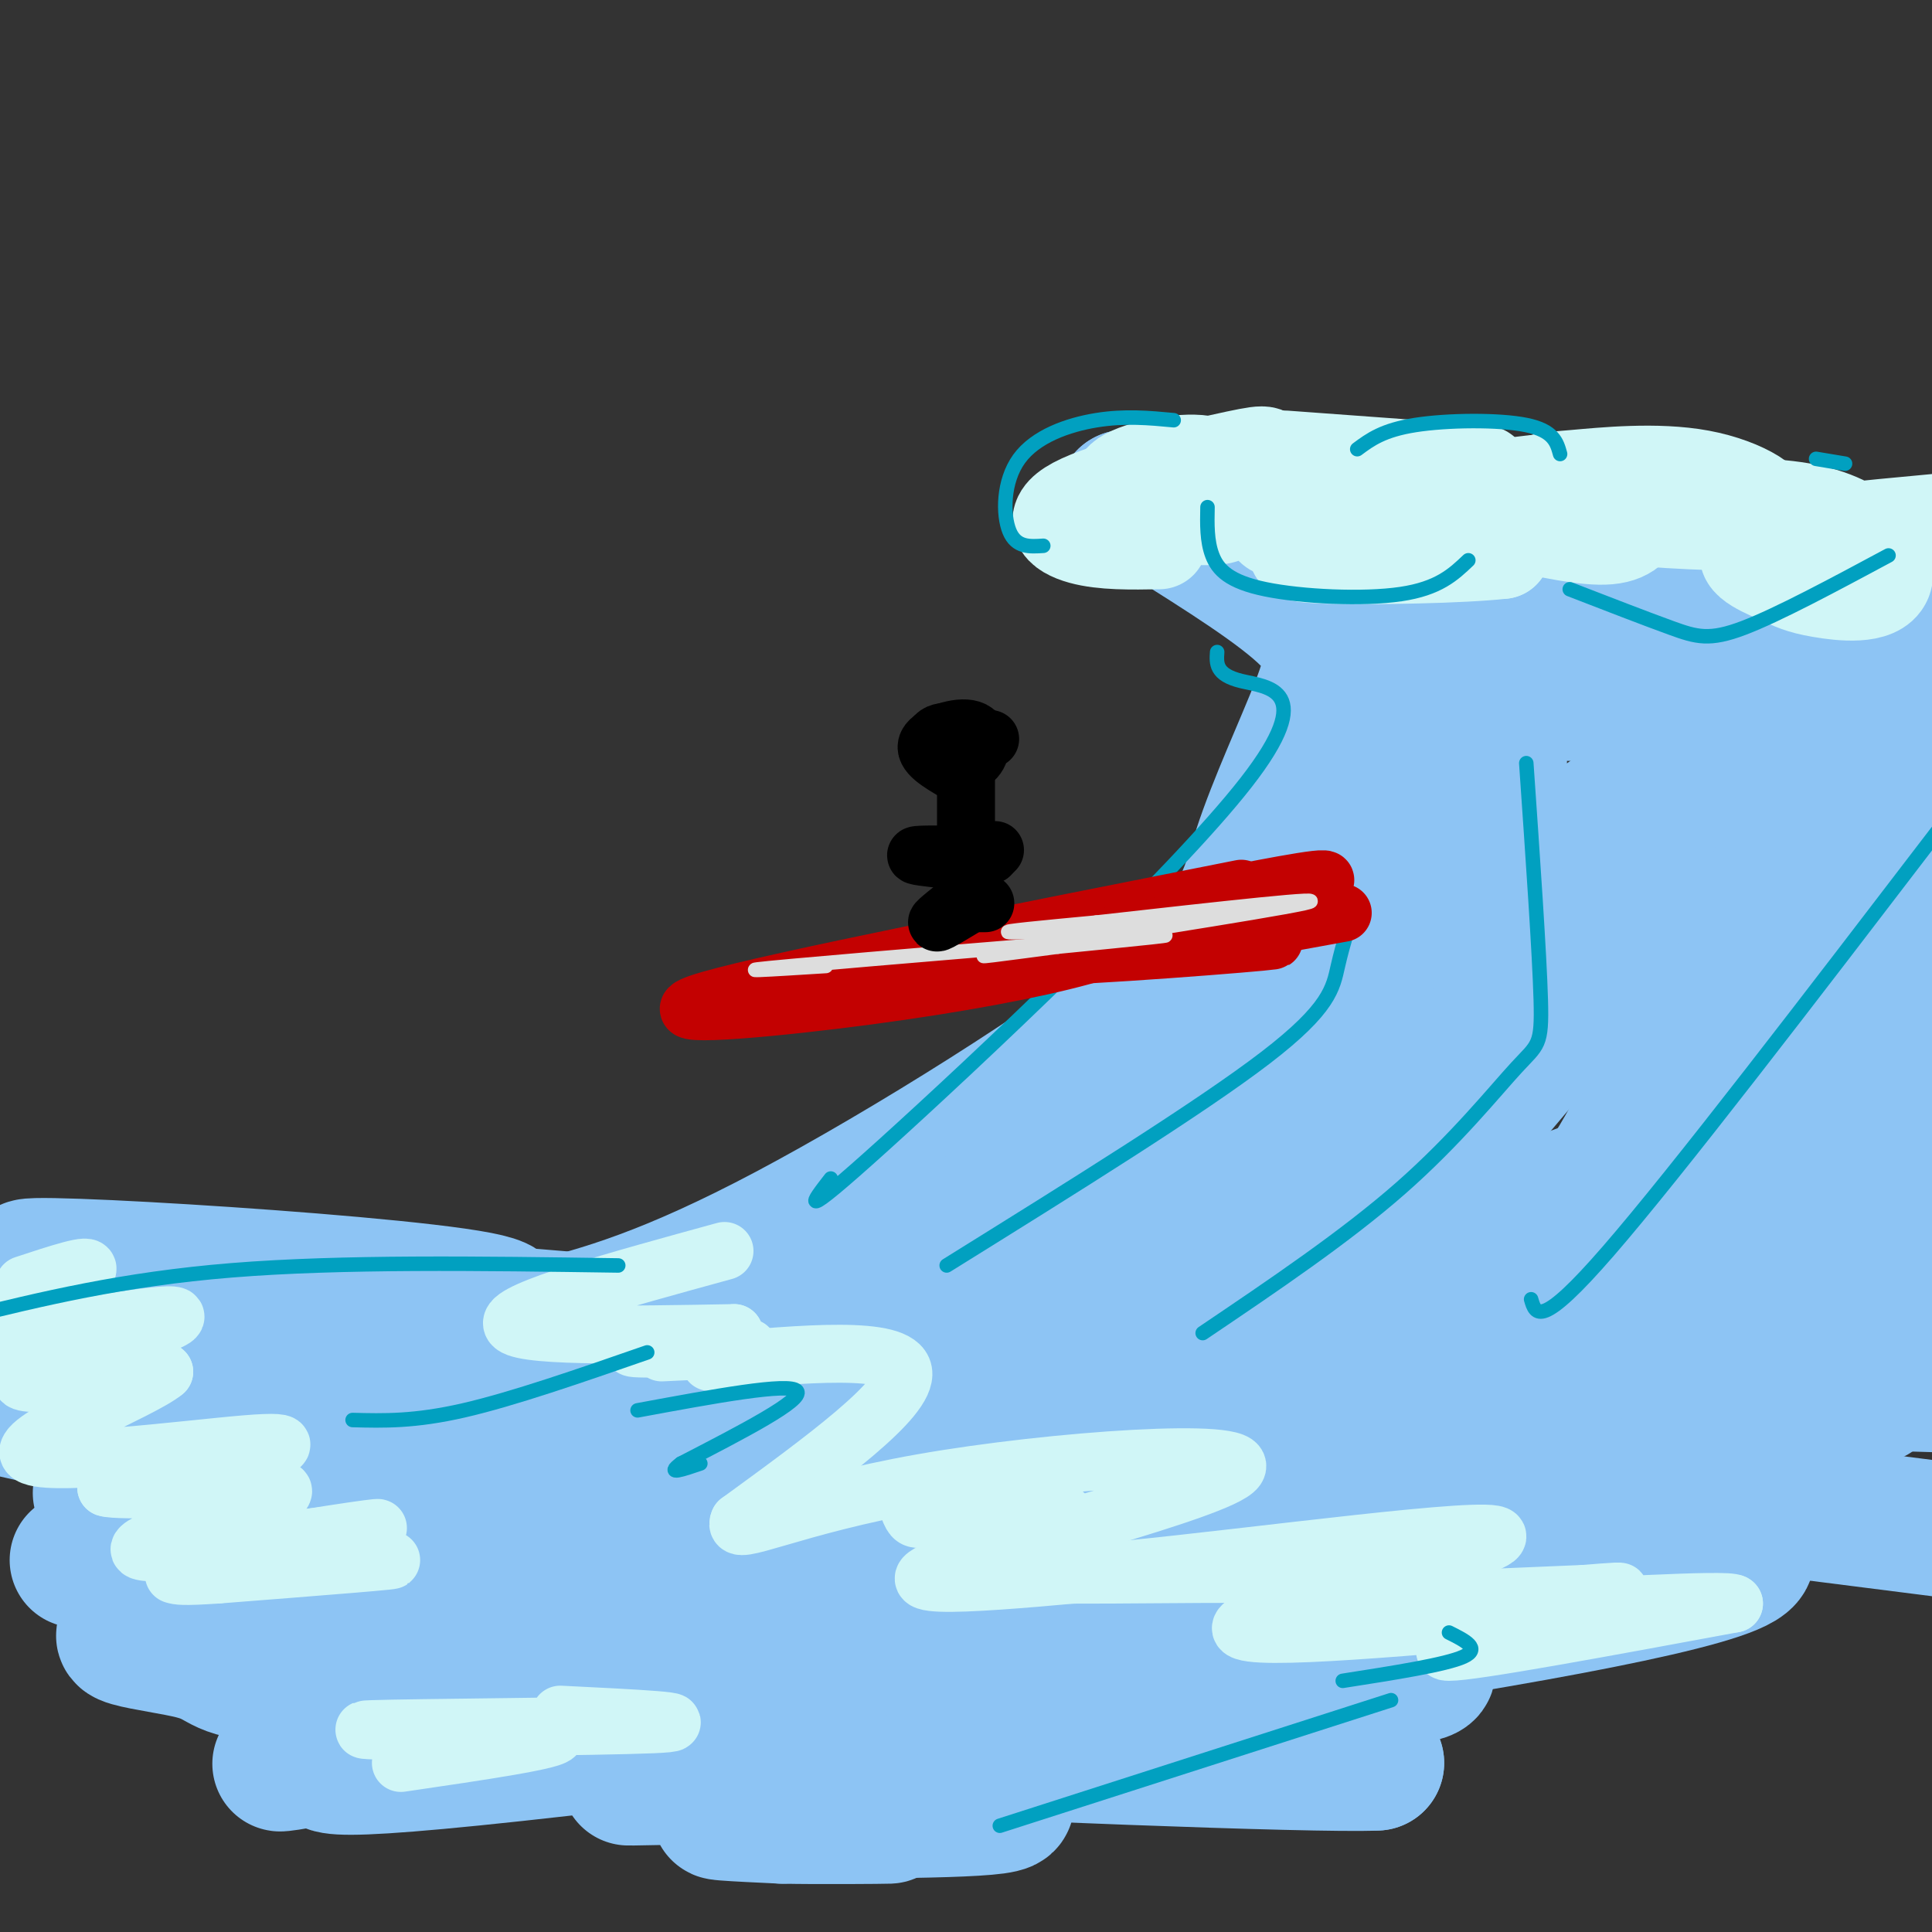 <svg viewBox='0 0 400 400' version='1.1' xmlns='http://www.w3.org/2000/svg' xmlns:xlink='http://www.w3.org/1999/xlink'><rect x="0" y="0" width="400" height="400" fill="#333333" stroke="none"/><g fill='none' stroke='rgb(141,196,244)' stroke-width='28' stroke-linecap='round' stroke-linejoin='round'><path d='M16,323c26.400,-5.889 52.800,-11.778 112,-14c59.200,-2.222 151.200,-0.778 144,0c-7.200,0.778 -113.600,0.889 -220,1'/><path d='M52,310c-40.859,-0.058 -33.006,-0.703 -24,-3c9.006,-2.297 19.165,-6.245 49,-11c29.835,-4.755 79.348,-10.316 114,-13c34.652,-2.684 54.445,-2.492 83,-1c28.555,1.492 65.873,4.283 42,5c-23.873,0.717 -108.936,-0.642 -194,-2'/><path d='M122,285c-39.012,-0.071 -39.542,0.750 -35,0c4.542,-0.750 14.155,-3.071 68,2c53.845,5.071 151.923,17.536 250,30'/><path d='M337,319c-116.470,1.411 -232.940,2.821 -201,1c31.940,-1.821 212.292,-6.875 225,1c12.708,7.875 -142.226,28.679 -219,38c-76.774,9.321 -75.387,7.161 -74,5'/><path d='M68,364c-13.949,1.251 -11.820,1.878 -3,0c8.820,-1.878 24.331,-6.260 75,-8c50.669,-1.740 136.494,-0.836 136,-1c-0.494,-0.164 -87.308,-1.394 -134,-3c-46.692,-1.606 -53.263,-3.586 -63,-6c-9.737,-2.414 -22.639,-5.261 -22,-7c0.639,-1.739 14.820,-2.369 29,-3'/><path d='M86,336c48.429,0.298 155.002,2.544 150,0c-5.002,-2.544 -121.577,-9.877 -157,-13c-35.423,-3.123 10.308,-2.035 51,0c40.692,2.035 76.346,5.018 112,8'/><path d='M242,331c-30.619,1.786 -163.167,2.250 -184,5c-20.833,2.750 70.048,7.786 89,10c18.952,2.214 -34.024,1.607 -87,1'/><path d='M60,347c-16.005,-0.735 -12.517,-3.073 -20,-5c-7.483,-1.927 -25.938,-3.442 -4,-5c21.938,-1.558 84.268,-3.159 84,-11c-0.268,-7.841 -63.134,-21.920 -126,-36'/><path d='M22,279c48.917,-2.982 97.833,-5.964 77,-10c-20.833,-4.036 -111.417,-9.125 -90,-6c21.417,3.125 154.833,14.464 227,19c72.167,4.536 83.083,2.268 94,0'/><path d='M330,282c-35.381,2.083 -170.833,7.292 -208,7c-37.167,-0.292 23.952,-6.083 87,-9c63.048,-2.917 128.024,-2.958 193,-3'/><path d='M397,276c-99.750,0.583 -199.500,1.167 -197,3c2.500,1.833 107.250,4.917 212,8'/><path d='M388,289c-47.018,2.208 -94.036,4.417 -94,2c0.036,-2.417 47.125,-9.458 54,-6c6.875,3.458 -26.464,17.417 -54,26c-27.536,8.583 -49.268,11.792 -71,15'/><path d='M223,326c8.550,6.464 65.426,15.124 72,19c6.574,3.876 -37.153,2.967 -65,4c-27.847,1.033 -39.813,4.010 -28,7c11.813,2.990 47.407,5.995 83,9'/><path d='M285,365c-12.416,0.601 -84.957,-2.396 -115,-4c-30.043,-1.604 -17.589,-1.817 6,-2c23.589,-0.183 58.311,-0.338 55,1c-3.311,1.338 -44.656,4.169 -86,7'/><path d='M145,367c-17.515,1.326 -18.304,1.143 -9,1c9.304,-0.143 28.700,-0.244 46,1c17.300,1.244 32.504,3.835 24,5c-8.504,1.165 -40.715,0.904 -52,1c-11.285,0.096 -1.642,0.548 8,1'/><path d='M162,376c7.111,0.156 20.889,0.044 22,0c1.111,-0.044 -10.444,-0.022 -22,0'/><path d='M77,282c11.207,-1.994 22.413,-3.988 35,-7c12.587,-3.012 26.553,-7.042 51,-20c24.447,-12.958 59.374,-34.842 77,-49c17.626,-14.158 17.951,-20.589 21,-30c3.049,-9.411 8.821,-21.803 12,-30c3.179,-8.197 3.765,-12.199 -2,-18c-5.765,-5.801 -17.883,-13.400 -30,-21'/><path d='M241,107c-6.333,-4.167 -7.167,-4.083 -8,-4'/><path d='M233,103c17.956,-0.244 35.911,-0.489 50,1c14.089,1.489 24.311,4.711 34,9c9.689,4.289 18.844,9.644 28,15'/><path d='M345,128c4.667,2.667 2.333,1.833 0,1'/><path d='M355,154c1.262,12.292 2.524,24.583 -1,40c-3.524,15.417 -11.833,33.958 -19,46c-7.167,12.042 -13.190,17.583 -22,23c-8.810,5.417 -20.405,10.708 -32,16'/><path d='M281,279c-5.333,2.667 -2.667,1.333 0,0'/><path d='M153,295c32.280,-8.000 64.560,-16.000 89,-26c24.440,-10.000 41.042,-22.000 49,-29c7.958,-7.000 7.274,-9.000 9,-20c1.726,-11.000 5.863,-31.000 10,-51'/><path d='M310,169c1.273,-16.167 -0.545,-31.086 -2,-39c-1.455,-7.914 -2.545,-8.823 -9,-10c-6.455,-1.177 -18.273,-2.622 -14,-3c4.273,-0.378 24.636,0.311 45,1'/><path d='M330,118c20.667,1.667 49.833,5.333 79,9'/><path d='M398,245c-6.208,11.619 -12.417,23.238 -25,36c-12.583,12.762 -31.542,26.667 -46,35c-14.458,8.333 -24.417,11.095 -43,13c-18.583,1.905 -45.792,2.952 -73,4'/><path d='M211,333c-12.382,0.421 -6.837,-0.525 -5,-3c1.837,-2.475 -0.033,-6.478 -3,-13c-2.967,-6.522 -7.029,-15.564 0,-23c7.029,-7.436 25.151,-13.268 37,-31c11.849,-17.732 17.424,-47.366 23,-77'/><path d='M263,186c5.489,-21.311 7.711,-36.089 13,-42c5.289,-5.911 13.644,-2.956 22,0'/><path d='M298,144c12.889,-0.356 34.111,-1.244 53,1c18.889,2.244 35.444,7.622 52,13'/><path d='M398,212c4.590,1.408 9.179,2.815 -20,15c-29.179,12.185 -92.128,35.146 -122,46c-29.872,10.854 -26.667,9.600 -35,9c-8.333,-0.600 -28.205,-0.546 -40,1c-11.795,1.546 -15.513,4.585 1,-4c16.513,-8.585 53.256,-28.792 90,-49'/><path d='M272,230c23.821,-14.265 38.374,-25.427 48,-34c9.626,-8.573 14.324,-14.555 18,-20c3.676,-5.445 6.330,-10.351 4,-11c-2.330,-0.649 -9.645,2.960 -29,21c-19.355,18.040 -50.749,50.511 -64,64c-13.251,13.489 -8.357,7.997 -12,7c-3.643,-0.997 -15.821,2.502 -28,6'/><path d='M209,263c-12.485,3.713 -29.697,9.995 -21,1c8.697,-8.995 43.303,-33.268 61,-46c17.697,-12.732 18.485,-13.923 25,-25c6.515,-11.077 18.758,-32.038 31,-53'/><path d='M305,140c-1.300,0.964 -20.049,29.875 -31,54c-10.951,24.125 -14.103,43.464 -15,52c-0.897,8.536 0.461,6.267 7,1c6.539,-5.267 18.261,-13.533 32,-25c13.739,-11.467 29.497,-26.133 41,-38c11.503,-11.867 18.752,-20.933 26,-30'/><path d='M365,154c-8.456,9.595 -42.596,48.582 -64,75c-21.404,26.418 -30.070,40.266 -15,24c15.070,-16.266 53.877,-62.648 75,-89c21.123,-26.352 24.561,-32.676 28,-39'/><path d='M389,125c5.177,-6.087 4.119,-1.805 4,7c-0.119,8.805 0.700,22.133 0,33c-0.700,10.867 -2.919,19.272 -7,30c-4.081,10.728 -10.023,23.779 -16,33c-5.977,9.221 -11.988,14.610 -18,20'/><path d='M352,248c-3.382,-0.640 -2.837,-12.241 4,-34c6.837,-21.759 19.967,-53.678 26,-65c6.033,-11.322 4.971,-2.048 5,2c0.029,4.048 1.151,2.871 2,9c0.849,6.129 1.424,19.565 2,33'/><path d='M391,193c-0.108,7.759 -1.380,10.657 -2,19c-0.620,8.343 -0.590,22.131 -15,30c-14.410,7.869 -43.260,9.820 -53,11c-9.740,1.180 -0.370,1.590 9,2'/><path d='M330,255c3.400,1.600 7.400,4.600 14,5c6.600,0.400 15.800,-1.800 25,-4'/><path d='M369,256c5.929,-5.345 8.250,-16.708 9,-18c0.750,-1.292 -0.071,7.488 -2,12c-1.929,4.512 -4.964,4.756 -8,5'/><path d='M368,255c-2.667,1.500 -5.333,2.750 -8,4'/></g>
<g fill='none' stroke='rgb(208,246,247)' stroke-width='20' stroke-linecap='round' stroke-linejoin='round'><path d='M240,112c-5.832,0.101 -11.664,0.202 -16,-1c-4.336,-1.202 -7.176,-3.706 0,-7c7.176,-3.294 24.367,-7.378 32,-9c7.633,-1.622 5.709,-0.783 7,1c1.291,1.783 5.797,4.509 3,6c-2.797,1.491 -12.899,1.745 -23,2'/><path d='M243,104c-5.010,0.542 -6.034,0.898 -8,0c-1.966,-0.898 -4.873,-3.049 -2,-5c2.873,-1.951 11.527,-3.702 16,-3c4.473,0.702 4.766,3.858 5,6c0.234,2.142 0.409,3.269 0,4c-0.409,0.731 -1.403,1.066 -5,1c-3.597,-0.066 -9.799,-0.533 -16,-1'/><path d='M233,106c-2.667,-0.667 -1.333,-1.833 0,-3'/><path d='M297,111c2.620,-0.212 5.239,-0.423 3,0c-2.239,0.423 -9.338,1.481 -19,1c-9.662,-0.481 -21.889,-2.500 -16,-4c5.889,-1.500 29.893,-2.481 41,-2c11.107,0.481 9.316,2.423 8,4c-1.316,1.577 -2.158,2.788 -3,4'/><path d='M311,114c-8.126,0.930 -26.942,1.253 -36,1c-9.058,-0.253 -8.357,-1.084 0,-4c8.357,-2.916 24.372,-7.917 36,-10c11.628,-2.083 18.869,-1.249 23,0c4.131,1.249 5.151,2.913 5,5c-0.151,2.087 -1.472,4.596 -6,5c-4.528,0.404 -12.264,-1.298 -20,-3'/><path d='M313,108c-2.392,-1.962 1.627,-5.368 4,-7c2.373,-1.632 3.100,-1.489 9,-2c5.900,-0.511 16.973,-1.676 26,0c9.027,1.676 16.008,6.193 13,8c-3.008,1.807 -16.004,0.903 -29,0'/><path d='M336,107c2.964,-1.036 24.874,-3.627 38,-1c13.126,2.627 17.467,10.472 16,14c-1.467,3.528 -8.744,2.739 -13,2c-4.256,-0.739 -5.492,-1.430 -9,-3c-3.508,-1.570 -9.288,-4.020 -4,-6c5.288,-1.980 21.644,-3.490 38,-5'/><path d='M266,95c0.000,0.000 41.000,3.000 41,3'/></g>
<g fill='none' stroke='rgb(208,246,247)' stroke-width='12' stroke-linecap='round' stroke-linejoin='round'><path d='M150,259c-22.167,6.083 -44.333,12.167 -44,15c0.333,2.833 23.167,2.417 46,2'/><path d='M152,276c0.798,1.000 -20.208,2.500 -21,3c-0.792,0.500 18.631,0.000 23,0c4.369,0.000 -6.315,0.500 -17,1'/><path d='M147,282c19.500,-1.750 39.000,-3.500 40,2c1.000,5.500 -16.500,18.250 -34,31'/><path d='M153,315c-1.707,3.501 11.027,-3.247 38,-8c26.973,-4.753 68.185,-7.510 65,-3c-3.185,4.510 -50.767,16.289 -62,21c-11.233,4.711 13.884,2.356 39,0'/><path d='M233,325c27.202,-2.667 75.708,-9.333 77,-7c1.292,2.333 -44.631,13.667 -52,18c-7.369,4.333 23.815,1.667 55,-1'/><path d='M313,335c11.988,-0.690 14.458,-1.917 7,0c-7.458,1.917 -24.845,6.976 -20,7c4.845,0.024 31.923,-4.988 59,-10'/><path d='M359,332c-0.810,-1.143 -32.333,1.000 -40,1c-7.667,0.000 8.524,-2.143 14,-3c5.476,-0.857 0.238,-0.429 -5,0'/><path d='M328,330c-17.512,0.738 -58.792,2.583 -66,2c-7.208,-0.583 19.655,-3.595 20,-5c0.345,-1.405 -25.827,-1.202 -52,-1'/><path d='M230,326c-16.881,-0.012 -33.083,0.458 -32,-2c1.083,-2.458 19.452,-7.845 22,-10c2.548,-2.155 -10.726,-1.077 -24,0'/><path d='M196,314c-5.200,0.267 -6.200,0.933 -7,0c-0.800,-0.933 -1.400,-3.467 -2,-6'/><path d='M5,266c7.083,-2.333 14.167,-4.667 13,-3c-1.167,1.667 -10.583,7.333 -20,13'/><path d='M3,277c18.022,-3.044 36.044,-6.089 33,-4c-3.044,2.089 -27.156,9.311 -31,12c-3.844,2.689 12.578,0.844 29,-1'/><path d='M34,284c-4.509,3.845 -30.281,13.959 -28,17c2.281,3.041 32.614,-0.989 45,-2c12.386,-1.011 6.825,0.997 -1,3c-7.825,2.003 -17.912,4.002 -28,6'/><path d='M22,308c2.338,0.839 22.183,-0.064 31,0c8.817,0.064 6.604,1.094 -2,4c-8.604,2.906 -23.601,7.687 -22,9c1.601,1.313 19.801,-0.844 38,-3'/><path d='M67,318c10.064,-1.140 16.223,-2.491 6,-1c-10.223,1.491 -36.829,5.825 -34,7c2.829,1.175 35.094,-0.807 41,-1c5.906,-0.193 -14.547,1.404 -35,3'/><path d='M45,326c-7.333,0.500 -8.167,0.250 -9,0'/><path d='M116,355c15.311,0.756 30.622,1.511 19,2c-11.622,0.489 -50.178,0.711 -58,1c-7.822,0.289 15.089,0.644 38,1'/><path d='M115,359c1.000,1.167 -15.500,3.583 -32,6'/></g>
<g fill='none' stroke='rgb(1,160,192)' stroke-width='3' stroke-linecap='round' stroke-linejoin='round'><path d='M243,87c-5.054,-0.476 -10.107,-0.952 -16,0c-5.893,0.952 -12.625,3.333 -16,8c-3.375,4.667 -3.393,11.619 -2,15c1.393,3.381 4.196,3.190 7,3'/><path d='M250,105c-0.071,3.506 -0.143,7.012 1,10c1.143,2.988 3.500,5.458 11,7c7.500,1.542 20.143,2.155 28,1c7.857,-1.155 10.929,-4.077 14,-7'/><path d='M325,122c7.867,3.044 15.733,6.089 21,8c5.267,1.911 7.933,2.689 15,0c7.067,-2.689 18.533,-8.844 30,-15'/><path d='M281,93c2.667,-1.978 5.333,-3.956 12,-5c6.667,-1.044 17.333,-1.156 23,0c5.667,1.156 6.333,3.578 7,6'/><path d='M376,95c0.000,0.000 6.000,1.000 6,1'/><path d='M252,135c-0.167,2.351 -0.333,4.702 5,6c5.333,1.298 16.167,1.542 1,21c-15.167,19.458 -56.333,58.131 -75,75c-18.667,16.869 -14.833,11.935 -11,7'/><path d='M196,262c26.289,-16.356 52.578,-32.711 66,-43c13.422,-10.289 13.978,-14.511 15,-19c1.022,-4.489 2.511,-9.244 4,-14'/><path d='M316,158c1.363,19.690 2.726,39.381 3,49c0.274,9.619 -0.542,9.167 -5,14c-4.458,4.833 -12.560,14.952 -24,25c-11.440,10.048 -26.220,20.024 -41,30'/><path d='M317,269c0.917,3.167 1.833,6.333 16,-10c14.167,-16.333 41.583,-52.167 69,-88'/><path d='M128,262c-28.667,-0.417 -57.333,-0.833 -80,1c-22.667,1.833 -39.333,5.917 -56,10'/><path d='M134,280c-13.917,4.833 -27.833,9.667 -38,12c-10.167,2.333 -16.583,2.167 -23,2'/><path d='M132,292c15.750,-2.917 31.500,-5.833 33,-4c1.500,1.833 -11.250,8.417 -24,15'/><path d='M141,303c-3.333,2.500 0.333,1.250 4,0'/><path d='M300,338c3.333,1.667 6.667,3.333 3,5c-3.667,1.667 -14.333,3.333 -25,5'/><path d='M207,378c0.000,0.000 81.000,-26.000 81,-26'/></g>
<g fill='none' stroke='rgb(195,1,1)' stroke-width='12' stroke-linecap='round' stroke-linejoin='round'><path d='M257,184c-48.167,9.530 -96.333,19.060 -110,23c-13.667,3.940 7.167,2.292 26,0c18.833,-2.292 35.667,-5.226 47,-8c11.333,-2.774 17.167,-5.387 23,-8'/><path d='M243,191c7.756,-2.089 15.644,-3.311 10,-2c-5.644,1.311 -24.822,5.156 -44,9'/><path d='M209,198c5.822,0.689 42.378,-2.089 52,-3c9.622,-0.911 -7.689,0.044 -25,1'/><path d='M236,196c5.311,-2.867 31.089,-10.533 37,-13c5.911,-2.467 -8.044,0.267 -22,3'/><path d='M251,186c-0.167,0.500 10.417,0.250 21,0'/><path d='M265,192c-2.583,0.250 -5.167,0.500 -3,0c2.167,-0.500 9.083,-1.750 16,-3'/></g>
<g fill='none' stroke='rgb(221,221,221)' stroke-width='3' stroke-linecap='round' stroke-linejoin='round'><path d='M171,200c-11.333,0.711 -22.667,1.422 -7,0c15.667,-1.422 58.333,-4.978 72,-6c13.667,-1.022 -1.667,0.489 -17,2'/><path d='M219,196c-9.036,1.179 -23.125,3.125 -10,1c13.125,-2.125 53.464,-8.321 61,-10c7.536,-1.679 -17.732,1.161 -43,4'/><path d='M227,191c-11.844,1.111 -19.956,1.889 -18,2c1.956,0.111 13.978,-0.444 26,-1'/></g>
<g fill='none' stroke='rgb(0,0,0)' stroke-width='12' stroke-linecap='round' stroke-linejoin='round'><path d='M198,160c-3.482,-2.024 -6.964,-4.048 -6,-6c0.964,-1.952 6.375,-3.833 9,-3c2.625,0.833 2.464,4.381 1,6c-1.464,1.619 -4.232,1.310 -7,1'/><path d='M195,158c-1.800,-1.222 -2.800,-4.778 -1,-6c1.800,-1.222 6.400,-0.111 11,1'/><path d='M200,159c0.000,0.000 0.000,25.000 0,25'/><path d='M200,186c-3.083,2.417 -6.167,4.833 -6,5c0.167,0.167 3.583,-1.917 7,-4'/><path d='M201,187c1.167,-0.667 0.583,-0.333 0,0'/><path d='M202,187c0.000,0.000 2.000,0.000 2,0'/><path d='M196,178c-3.750,-0.417 -7.500,-0.833 -6,-1c1.500,-0.167 8.250,-0.083 15,0'/><path d='M205,177c0.000,0.000 1.000,-1.000 1,-1'/></g>
</svg>